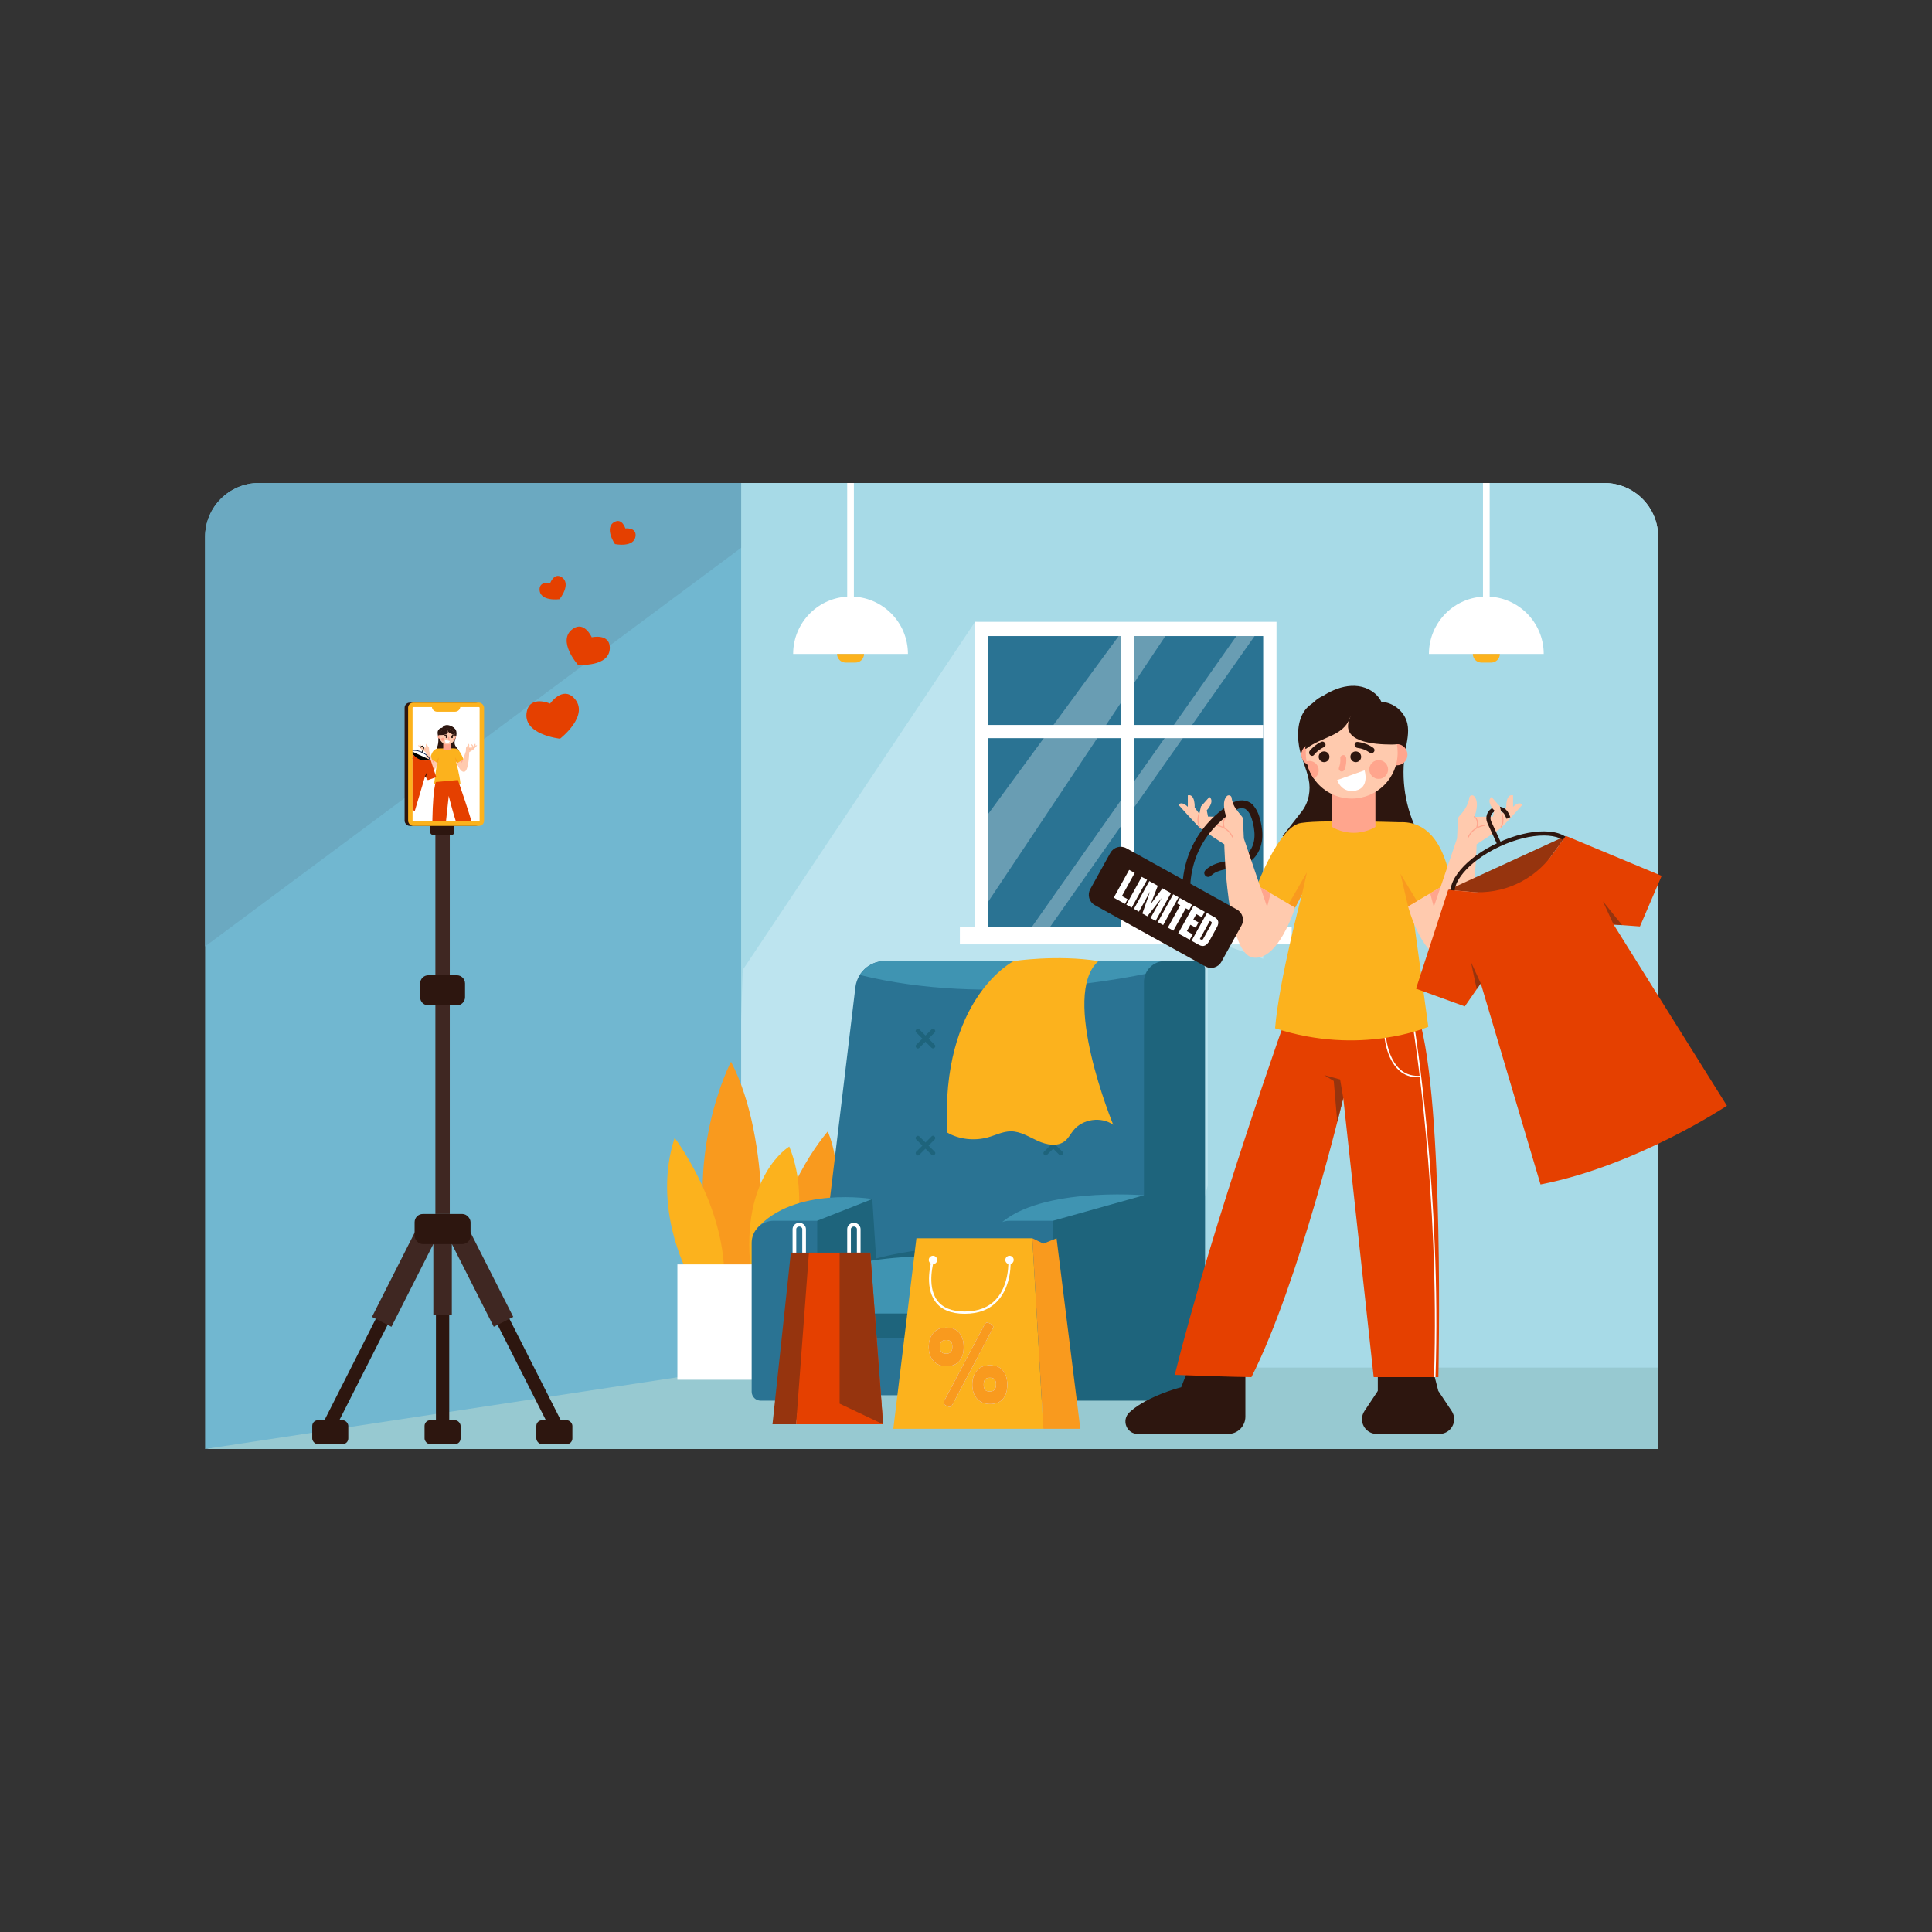 <?xml version="1.0" encoding="utf-8"?>
<svg xmlns="http://www.w3.org/2000/svg" viewBox="0 0 3000 3000">
  <rect x="0" y="0" width="3000" height="3000" fill="#333333" stroke="none"/>
  <defs>
    <clipPath id="a">
      <rect fill="none" height="501.092" stroke-width="0" width="426.74" x="1534.746" y="987.653"/>
    </clipPath>
    <clipPath id="b">
      <path d="m714.688,1097.951c-.451,4.018-3.868,7.153-8.005,7.153h-27.989c-4.136,0-7.554-3.136-8.005-7.153h-29.044c-.562,0-1.017.457-1.017,1.017v175.592c0,.561.456,1.017,1.017,1.017h102.088c.562,0,1.018-.457,1.018-1.017v-175.592c0-.561-.457-1.017-1.018-1.017h-29.044Z" fill="none" stroke-width="0"/>
    </clipPath>
  </defs>
  <path d="m2574.769,833.637v1289.936h-1436.647V750h1353.009c46.186,0,83.637,37.44,83.637,83.637Z" fill="#bde4ef"/>
  <path d="m2574.769,833.637v1304.756l-490.715,5.252-285.569-20.538,76.912-281.835v-841.237l-361.326-34.474-360.787,540.561-15.162,468.751-118.714,148.698-18.132,22.722-60.756,76.09,2.512-67.253,1.176-31.56,51.302-1373.573h1495.621c46.186,0,83.637,37.44,83.637,83.637Z" fill="#a7dae7"/>
  <polygon fill="#97c9d1" points="318.462 2250 2574.767 2250 2574.767 2123.569 858.64 2123.569 318.462 2250"/>
  <path d="m1150.858,750v1373.573l-149.577,22.722-58.244,8.838-624.569,94.861V833.637c0-46.198,37.451-83.637,83.637-83.637h748.753Z" fill="#71b7d0"/>
  <path d="m1150.858,750v100.616l-832.39,619.02v-635.999c0-46.198,37.451-83.637,83.637-83.637h748.753Z" fill="#6ba9c1"/>
  <rect fill="#2d160f" height="224.638" transform="rotate(-26.854 817.345 2122.682)" width="20.628" x="807.041" y="2010.378"/>
  <rect fill="#2d160f" height="224.637" width="20.628" x="676.93" y="2010.379"/>
  <rect fill="#2d160f" height="20.628" transform="rotate(-63.146 557.213 2122.702)" width="224.638" x="444.889" y="2112.383"/>
  <rect fill="#3f2722" height="125.62" width="28.713" x="672.887" y="1916.76"/>
  <rect fill="#3f2722" height="163.665" transform="rotate(-26.854 744.875 1979.553)" width="33.918" x="727.929" y="1897.737"/>
  <rect fill="#3f2722" height="33.918" transform="rotate(-63.146 629.682 1979.574)" width="163.665" x="547.843" y="1962.61"/>
  <rect fill="#3f2722" height="604.298" width="22.352" x="676.068" y="1280.763"/>
  <rect fill="#2d160f" height="46.773" rx="12.743" ry="12.743" width="86.857" x="643.815" y="1885.06"/>
  <path d="m665.122,1514.359h44.244c7.032,0,12.741,5.709,12.741,12.741v21.289c0,7.033-5.71,12.743-12.743,12.743h-44.243c-7.033,0-12.743-5.71-12.743-12.743v-21.288c0-7.033,5.71-12.743,12.743-12.743Z" fill="#2d160f"/>
  <rect fill="#2d160f" height="37.148" rx="8.883" ry="8.883" width="55.991" x="832.806" y="2205.326"/>
  <rect fill="#2d160f" height="37.148" rx="8.883" ry="8.883" width="55.991" x="659.248" y="2205.326"/>
  <rect fill="#2d160f" height="37.148" rx="8.883" ry="8.883" width="55.991" x="484.834" y="2205.326"/>
  <path d="m672.087,1296.286h29.455c2.199,0,3.981-1.782,3.981-3.98v-11.543h-37.417v11.543c0,2.198,1.782,3.98,3.98,3.98Z" fill="#2d160f"/>
  <rect fill="#fff" height="484.283" width="468.088" x="1514.072" y="965.565"/>
  <rect fill="#2a7393" height="462.196" width="426.74" x="1534.744" y="987.653"/>
  <g opacity=".3">
    <g clip-path="url(#a)">
      <polygon fill="#fff" points="1809.588 987.653 1534.743 1399.69 1534.743 1263.497 1737.061 987.653 1809.588 987.653"/>
      <polygon fill="#fff" points="1948.135 987.653 1623.131 1449.85 1594.86 1449.85 1919.864 987.653 1948.135 987.653"/>
      <polygon fill="#fff" points="1961.483 1412.293 1961.483 1488.745 1851.31 1449.85 1823.039 1449.85 1961.483 1412.293"/>
    </g>
  </g>
  <polygon fill="#fff" points="1961.481 1125.711 1961.481 1146.191 1761.327 1146.191 1761.327 1449.351 1740.85 1449.351 1740.85 1146.191 1534.749 1146.191 1534.749 1125.711 1740.85 1125.711 1740.85 987.154 1761.327 987.154 1761.327 1125.711 1961.481 1125.711"/>
  <rect fill="#fff" height="26.851" width="515.25" x="1490.49" y="1439.592"/>
  <rect fill="#2d160f" height="191.415" rx="7.912" ry="7.912" width="117.911" x="628.288" y="1091.057"/>
  <rect fill="#fcb21d" height="191.415" rx="7.912" ry="7.912" width="117.911" x="633.733" y="1091.057"/>
  <path d="m749.317,1098.968v175.591c0,3.084-2.501,5.586-5.585,5.586h-102.089c-3.084,0-5.585-2.502-5.585-5.586v-175.591c0-3.084,2.501-5.585,5.585-5.585h33.562v3.664c0,1.926,1.561,3.488,3.487,3.488h27.99c1.926,0,3.487-1.562,3.487-3.488v-3.664h33.562c3.084,0,5.585,2.501,5.585,5.585Z" fill="#fcb21d"/>
  <path d="m641.644,1275.577c-.561,0-1.017-.457-1.017-1.017v-175.592c0-.561.457-1.017,1.017-1.017h29.045c.451,4.018,3.868,7.153,8.004,7.153h27.99c4.136,0,7.553-3.135,8.004-7.153h29.045c.561,0,1.017.457,1.017,1.017v175.592c0,.561-.457,1.017-1.017,1.017h-102.089Z" fill="#fff"/>
  <path d="m707.899,1159.34c1.715,2.198,3.431,4.395,5.146,6.593-11.797,3.349-24.59,3.097-36.246-.715,3.493-6.723,4.726-14.595,3.456-22.063-.408-2.399-1.066-4.852-.541-7.228.703-3.185,3.674-5.694,6.932-5.829,1.102-2.335,3.577-3.841,6.136-4.191,2.559-.349,5.174.337,7.486,1.484,1.971.977,3.755,2.277,5.502,3.618,3.082,2.367,3.519,7.116,2.865,10.946-.513,2.996-1.91,5.774-2.555,8.744-.646,2.97-.051,6.245,1.819,8.64Z" fill="#2d160f"/>
  <path d="m667.439,1186.455s-.469-24.925,14.351-24.218c0,0,23.495-.776,27.014.37,6.05,1.97,12.24,19.557,12.24,19.557l-8.903,7.581-4.301-8.284s6.094,22.629,7.198,35.785c-22.908,7.504-40.913-.396-40.913-.396l4.287-31.346-10.974.951Z" fill="#fcb21d"/>
  <path d="m666.45,1166.558l-.227-5.073c-.015-.336-.151-.654-.383-.897-.743-.774-2.401-2.719-2.65-4.876-.072-.628-.846-.882-1.291-.434-.702.707-1.223,2.236-.103,5.538l-4.913-.091-.335-1.663s2.259-2.343.711-3.576l-2.258,2.551-.438,1.966-1.239-1.71s.172-3.738-1.835-3.24v3.068s-1.6-1.663-2.479-.533c0,0,4.894,5.505,5.865,6.289.973.784,6.352,4.251,6.352,4.251,0,0,.612,28.794,7.481,30.205,6.869,1.411,10.821-13.645,10.821-13.645l-8.657-5.081-4.422-13.049Z" fill="#ffcaae"/>
  <path d="m663.342,1166.328c-1.237-2.867-4.337-3.141-4.367-3.144l.021-.279c.033.003,3.299.288,4.604,3.312l-.257.111Z" fill="#ffa58d"/>
  <path d="m661.094,1163.827c-.798-2.585.805-3.228.821-3.233l.099.261-.05-.131.05.13c-.056.023-1.37.566-.653,2.891l-.267.082Z" fill="#ffa58d"/>
  <path d="m654.673,1163.666c-1.134-1.393-.37-3.616-.337-3.711l.264.094c-.008.022-.746,2.169.29,3.441l-.217.176Z" fill="#ffa58d"/>
  <polygon fill="#ffa58d" points="670.872 1179.606 672.66 1184.845 673.624 1181.221 670.872 1179.606"/>
  <polygon fill="#f99a1e" points="707.841 1181.461 706.536 1175.625 713.859 1188.283 712.142 1189.744 707.841 1181.461"/>
  <polygon fill="#f99a1e" points="679.53 1184.688 681.549 1176.025 677.152 1183.292 679.53 1184.688"/>
  <path d="m681.794,1141.967s-3.448-12.363,12.248-11.896c0,0,4.826-3.826,9.445-.886,4.619,2.939,3.133,13.111,3.133,13.111l-24.826-.329Z" fill="#2d160f"/>
  <path d="m688.245,1163.486s2.348,1.575,5.798,1.575,5.797-1.575,5.797-1.575v-16.983h-11.595v16.983Z" fill="#ffa58d"/>
  <path d="m708.043,1144.209c0,1.566-1.269,2.834-2.834,2.834s-2.835-1.269-2.835-2.834,1.269-2.834,2.835-2.834,2.834,1.269,2.834,2.834Z" fill="#ffa58d"/>
  <path d="m685.355,1144.209c0,1.566-1.269,2.834-2.834,2.834s-2.835-1.269-2.835-2.834,1.27-2.834,2.835-2.834,2.834,1.269,2.834,2.834Z" fill="#ffa58d"/>
  <path d="m706.841,1143.654c0,.793-.077,1.569-.22,2.321-.014.067-.026.134-.041.201-.336,1.605-.985,3.096-1.882,4.405-2.211,3.223-5.92,5.338-10.122,5.338-6.774,0-12.265-5.491-12.265-12.265,0-.777.072-1.538.21-2.274.119-.637.289-1.257.501-1.853,1.265-3.541,4.113-6.331,7.689-7.515.603-.202,1.23-.355,1.87-.461.565-.094,1.143-.146,1.731-.158.087-.001.175-.003.264-.003.556,0,1.104.038,1.641.11,5.651.755,10.086,5.361,10.578,11.092.03.353.047.706.047,1.064Z" fill="#ffcaae"/>
  <path d="m694.313,1131.054c.103,1.22.377,2.391.799,3.487,1.809,4.712,7.386,4.843,11.609,8.051.07.054.177-.001.265-.002-.499-5.904-5.001-10.648-10.741-11.426-.545-.074-1.101-.113-1.666-.113-.09,0-.178.002-.266.003Z" fill="#2d160f"/>
  <path d="m682.191,1141.375c.549.075,1.111.115,1.681.115,4.89,0,13.881-.701,11.201-7.015-.465-1.097.921-2.215,1.144-3.425-.55-.077-1.111-.115-1.681-.115-.09,0-.179.001-.268.003-.603.011-1.195.067-1.774.164-.655.11-1.297.272-1.915.482-3.663,1.239-6.578,4.154-7.874,7.852-.218.625-.393,1.273-.514,1.939Z" fill="#2d160f"/>
  <path d="m697.981,1147.697c-.317-.848-.436-1.704-.363-2.607.034-.426-.402-.787-.802-.782-.46.006-.748.373-.782.801-.082,1.019.063,2.05.42,3.008.15.4.536.674.973.553.385-.105.705-.571.554-.973Z" fill="#ffa58d"/>
  <path d="m702.758,1140.791c1.158.555,2.183,1.355,2.999,2.346.643.781-.47,1.908-1.119,1.12-.742-.901-1.627-1.595-2.68-2.099-.918-.441-.116-1.806.799-1.368Z" fill="#2d160f"/>
  <path d="m688.867,1142.333c1.216-.843,2.591-1.349,4.063-1.53,1.129-.138,1.184,1.46.052,1.6-1.167.143-2.207.554-3.167,1.219-.935.649-1.878-.644-.948-1.289Z" fill="#2d160f"/>
  <path d="m706.62,1145.974c-.013.069-.025.134-.04.202-.336,1.605-.985,3.096-1.882,4.404-.78-.427-1.309-1.255-1.309-2.205,0-1.384,1.124-2.507,2.509-2.507.25,0,.492.037.722.106Z" fill="#ffa58d"/>
  <path d="m689.883,1148.159c0,1.385-1.122,2.509-2.509,2.509s-2.507-1.124-2.507-2.509,1.122-2.508,2.507-2.508,2.509,1.124,2.509,2.508Z" fill="#ffa58d"/>
  <path d="m700.521,1144.76c0,.793.643,1.434,1.434,1.434s1.435-.642,1.435-1.434-.643-1.434-1.435-1.434-1.434.642-1.434,1.434Z" fill="#2d160f"/>
  <path d="m692.054,1144.76c0,.793.643,1.434,1.434,1.434s1.435-.642,1.435-1.434-.643-1.434-1.435-1.434-1.434.642-1.434,1.434Z" fill="#2d160f"/>
  <path d="m698.469,1150.984l-7.325-2.608s-1.447,4.567,2.344,5.408c3.791.839,4.981-2.8,4.981-2.8Z" fill="#fff"/>
  <path d="m723.378,1166.558l.227-5.073c.015-.336.151-.654.383-.897.743-.774,2.401-2.719,2.65-4.876.072-.628.846-.882,1.291-.434.702.707,1.223,2.236.103,5.538l4.913-.091.335-1.663s-2.259-2.343-.711-3.576l2.259,2.551.438,1.966,1.239-1.71s-.172-3.738,1.836-3.24v3.068s1.6-1.663,2.478-.533c0,0-4.894,5.505-5.865,6.289-.973.784-6.352,4.251-6.352,4.251,0,0-.612,28.794-7.481,30.205-6.869,1.411-11.42-13.293-11.42-13.293l9.257-5.433,4.422-13.049Z" fill="#ffcaae"/>
  <path d="m726.486,1166.328c1.237-2.867,4.337-3.141,4.367-3.144l-.021-.279c-.033.003-3.299.288-4.604,3.312l.257.111Z" fill="#ffa58d"/>
  <path d="m728.734,1163.827c.798-2.585-.805-3.228-.821-3.233l-.099.261.049-.131-.05.13c.057.023,1.371.566.654,2.891l.267.082Z" fill="#ffa58d"/>
  <path d="m735.155,1163.666c1.134-1.393.37-3.616.337-3.711l-.264.094c.008.022.746,2.169-.29,3.441l.217.176Z" fill="#ffa58d"/>
  <polygon fill="#ffa58d" points="718.955 1179.606 717.167 1184.845 716.204 1181.221 718.955 1179.606"/>
  <path d="m656.66,1159.613l-.146-.603s.332-.116.652-.731l-1.85-.598-.315.355-.32,1.434,1.979.143Z" fill="#ffcaae"/>
  <g clip-path="url(#b)">
    <path d="m711.004,1211.236s20.68,57.724,30.812,98.553c0,0-16.472.604-20.466.604-12.819-25.271-24.519-74.525-24.519-74.525l-8.123,74.525h-17.271s-1.698-73.183,5.248-96.051l34.319-3.106Z" fill="#e54000"/>
    <polygon points="637.409 1165.885 649.019 1182.022 668.826 1180.316 637.409 1165.885"/>
    <path d="m638.085,1175.807c-2.445-2.882-3.252-5.646-2.27-7.783.982-2.137,3.604-3.327,7.384-3.349,3.632-.022,7.95,1.031,12.159,2.965,4.21,1.933,7.823,4.523,10.172,7.292,2.446,2.883,3.252,5.647,2.27,7.784-.982,2.137-3.604,3.326-7.384,3.349-3.631.022-7.949-1.031-12.159-2.964-2.456-1.129-4.709-2.48-6.626-3.96-1.369-1.057-2.567-2.18-3.546-3.334Zm16.812-7.162c-4.066-1.868-8.218-2.884-11.691-2.864-3.326.019-5.594.98-6.385,2.704-.792,1.724-.043,4.07,2.108,6.605,2.248,2.649,5.725,5.136,9.79,7.004,4.066,1.868,8.218,2.884,11.692,2.864,3.325-.02,5.593-.98,6.385-2.704.791-1.724.042-4.071-2.109-6.605-.931-1.097-2.072-2.166-3.379-3.175-1.85-1.427-4.029-2.735-6.411-3.829Z" fill="#01184a"/>
    <path d="m654.626,1167.912l1.006.462,2.715-5.913c.348-.757.38-1.603.091-2.384-.29-.781-.865-1.402-1.622-1.749-.756-.348-1.603-.38-2.383-.09-.781.289-1.402.864-1.75,1.621l-.466,1.015,1.006.462.466-1.016c.224-.488.625-.859,1.128-1.046.504-.186,1.05-.166,1.538.058.488.225.86.626,1.046,1.129.186.503.166,1.049-.058,1.537l-2.716,5.913Z"/>
    <path d="m611.821,1176.555l4.411,10.278,1.388,3.235,4.514-.337,2.526-.187-30.261,48.388s24.026,16.012,49.765,21.021l15.958-53.7,1.044,1.511,2.49,3.591.73,1.054,13.02-4.726-8.577-26.364-6.097.525c-8.502.732-16.763-3.062-21.747-9.99l-3.573-4.967-25.589,10.67Z" fill="#e54000"/>
    <polygon points="660.12 1205.252 662.74 1199.547 661.2 1206.812 660.12 1205.252"/>
    <polygon points="624.66 1189.542 627.499 1183.36 622.375 1189.713 624.66 1189.542"/>
  </g>
  <path d="m891.045,1083.621c-17.976-18.381-36.847,8.92-36.847,8.92,0,0-30.376-13.368-36.058,11.705-8.262,36.458,51.477,42.798,51.477,42.798,0,0,47.565-36.698,21.428-63.423Z" fill="#e54000"/>
  <path d="m946.891,1004.969c-.735-21.691-28.043-15.423-28.043-15.423,0,0-11.318-25.63-29.138-13.24-25.91,18.015,7.71,55.987,7.71,55.987,0,0,50.541,4.216,49.471-27.324Z" fill="#e54000"/>
  <path d="m871.811,896.028c-11.265-6.991-17.353,9.003-17.353,9.003,0,0-16.858-2.954-16.617,10.302.352,19.274,31.048,15.094,31.048,15.094,0,0,19.301-24.233,2.922-34.398Z" fill="#e54000"/>
  <path d="m986.921,831.878c1.125-13.21-15.892-11.386-15.892-11.386,0,0-5.009-16.366-16.715-10.141-17.021,9.05.621,34.517.621,34.517,0,0,30.349,6.218,31.985-12.989Z" fill="#e54000"/>
  <path d="m1180.726,1971.183s19.581-196.524-45.571-322.555c0,0-77.968,148.105-26.701,326.115l72.272-3.56Z" fill="#f99a1e"/>
  <path d="m1252.642,1974.743s75.476-115.351,32.754-217.885c0,0-89.361,101.822-78.681,217.885h45.927Z" fill="#f99a1e"/>
  <path d="m1066.799,1974.743s-54.115-101.109-19.225-207.917c0,0,71.916,94.702,76.9,204.356l-57.675,3.56Z" fill="#fcb21d"/>
  <path d="m1218.464,1974.743s45.571-99.686,7.12-194.387c0,0-76.193,44.907-59.814,191.564l52.693,2.824Z" fill="#fcb21d"/>
  <rect fill="#fff" height="179.146" width="227.858" x="1051.841" y="1963.35"/>
  <path d="m1285.4,1889.076l100.245,111.825,339.364-83.767s101.526-53.663,101.526-68.571v-207.446l-16.163-135.833-1.541-12.945h-434.78c-16.3,0-30.814,8.498-39.026,21.524-3.56,5.634-5.933,12.113-6.779,19.11l-42.845,356.102Z" fill="#2a7393"/>
  <path d="m1360.405,1954.227s104.483-30.141,220.199-13.124c115.715,17.016-48.621,72.93-58.344,72.93s-143.915-.811-145.859-3.079c-1.946-2.269-21.879-41.054-21.879-41.054l5.884-15.672Z" fill="#1e647c"/>
  <path d="m1335.024,1513.864c199.384,49.351,415.478,5.552,475.347-8.58l-1.543-12.946h-434.779c-16.3,0-30.814,8.498-39.026,21.525Z" fill="#3f94b2"/>
  <path d="m1354.522,1861.852s-121.7-20.42-179.482,46.19l57.608,19.285,75.847-4.538,27.228-23.337,18.8-37.6Z" fill="#3f94b2"/>
  <path d="m1776.299,1856.018s-173.038-14.585-230.82,52.023l57.609,19.286,75.847-4.538,27.227-23.339,70.138-43.433Z" fill="#3f94b2"/>
  <path d="m1635.22,1895.562l141.078-39.544v-331.142c0-17.969,14.566-32.535,32.535-32.535h50.059c6.813,0,12.337,5.523,12.337,12.337v670.286h-273.609l9.725-209.147,27.875-70.255Z" fill="#1e647c"/>
  <path d="m1268.95,1895.562l85.571-33.71,6.483,101.777-109.755,106.154s-14.712-123.981-15.36-124.792c-.649-.811,33.061-49.43,33.061-49.43Z" fill="#1e647c"/>
  <path d="m1548.308,1950.422s-222.013-10.129-257.347,30.064c-35.333,40.192-17.667,98.698-17.078,101.534.589,2.836,126.612,3.485,142.513,5.429,15.9,1.945,150.756,4.538,150.756-10.048s-18.844-126.979-18.844-126.979Z" fill="#3f94b2"/>
  <rect fill="#2a7393" height="102.345" width="302.092" x="1244.316" y="2064.193"/>
  <rect fill="#1e647c" height="24.553" width="302.092" x="1244.316" y="2039.639"/>
  <path d="m1567.801,1895.562h67.419v265.445c0,7.708-6.248,13.957-13.956,13.957h-73.865c-7.707,0-13.956-6.249-13.956-13.957v-231.087c0-18.976,15.383-34.358,34.358-34.358Z" fill="#2a7393"/>
  <path d="m1201.531,1895.562h67.419v265.445c0,7.708-6.248,13.957-13.956,13.957h-73.865c-7.707,0-13.956-6.249-13.956-13.957v-231.087c0-18.976,15.382-34.358,34.358-34.358Z" fill="#2a7393"/>
  <path d="m1621.08,1622.294l9.539-9.539-9.734-9.733c-2.824-2.824,2.16-7.429,4.99-4.599l9.539,9.537,9.733-9.733c2.825-2.825,7.429,2.16,4.599,4.99l-9.538,9.538,9.733,9.734c2.825,2.824-2.16,7.429-4.99,4.599l-9.537-9.538-9.734,9.733c-2.824,2.825-7.429-2.16-4.599-4.99Z" fill="#1e647c"/>
  <path d="m1422.711,1622.294l9.539-9.539-9.734-9.733c-2.824-2.824,2.16-7.429,4.99-4.599l9.539,9.537,9.733-9.733c2.825-2.825,7.429,2.16,4.599,4.99l-9.538,9.538,9.733,9.734c2.825,2.824-2.16,7.429-4.99,4.599l-9.537-9.538-9.734,9.733c-2.824,2.825-7.429-2.16-4.599-4.99Z" fill="#1e647c"/>
  <path d="m1621.08,1788.412l9.539-9.537-9.734-9.734c-2.824-2.824,2.16-7.429,4.99-4.599l9.539,9.537,9.733-9.733c2.825-2.824,7.429,2.16,4.599,4.99l-9.538,9.539,9.733,9.733c2.825,2.824-2.16,7.429-4.99,4.599l-9.537-9.538-9.734,9.733c-2.824,2.825-7.429-2.16-4.599-4.99Z" fill="#1e647c"/>
  <path d="m1422.711,1788.412l9.539-9.537-9.734-9.734c-2.824-2.824,2.16-7.429,4.99-4.599l9.539,9.537,9.733-9.733c2.825-2.824,7.429,2.16,4.599,4.99l-9.538,9.539,9.733,9.733c2.825,2.824-2.16,7.429-4.99,4.599l-9.537-9.538-9.734,9.733c-2.824,2.825-7.429-2.16-4.599-4.99Z" fill="#1e647c"/>
  <path d="m1533.443,2062.166v15.234h-232.039c-8.84,0-16.005,7.166-16.005,16.005v73.132h-16.449v-104.37h264.492Z" fill="#1e647c"/>
  <path d="m1876.064,1361.657c-1.537,0-3.074-.58-4.257-1.741-2.391-2.351-2.425-6.195-.074-8.588,9.732-9.902,22.964-12.366,35.762-14.749,10.405-1.938,20.233-3.768,27.528-9.377,6.347-4.88,10.853-13.079,12.361-22.495,1.296-8.093.593-17.297-2.15-28.139-1.588-6.286-4.103-14.131-9.486-19.057-2.474-2.263-2.646-6.104-.381-8.578,2.262-2.473,6.103-2.648,8.578-.383,7.763,7.102,11.06,17.113,13.065,25.041,3.154,12.473,3.928,23.279,2.366,33.035-1.992,12.446-8.171,23.454-16.951,30.203-9.606,7.386-21.348,9.573-32.705,11.688-11.455,2.133-22.272,4.147-29.324,11.323-1.189,1.209-2.76,1.815-4.331,1.815Z" fill="#2d160f"/>
  <polygon fill="#2d160f" points="2233.407 2159.872 2139.458 2165.791 2139.458 2121.492 2223.504 2121.492 2233.407 2159.872"/>
  <path d="m2254.156,2191.066l-20.749-31.193h-93.949l-20.748,31.193c-2.497,3.753-3.83,8.162-3.83,12.67,0,12.634,10.242,22.875,22.876,22.875h97.353c12.633,0,22.875-10.241,22.875-22.875,0-4.508-1.331-8.916-3.828-12.67Z" fill="#2d160f"/>
  <path d="m1933.833,2121.492v78.335c0,14.794-11.99,26.783-26.783,26.783h-140.212c-17.559,0-25.901-21.48-13.067-33.47,5.401-5.039,11.74-9.595,18.451-13.661,27.796-16.852,61.934-25.338,61.934-25.338l12.625-32.65h87.053Z" fill="#2d160f"/>
  <path d="m2003.384,1561.725s-120.27,335.707-179.196,573.154c0,0,95.797,3.516,119.026,3.516,74.553-146.967,142.597-433.412,142.597-433.412l47.24,433.412h100.443s9.878-425.615-30.519-558.605l-199.59-18.065Z" fill="#e54000"/>
  <polygon fill="#96340e" points="2085.811 1704.982 2080.903 1676.143 2056.242 1669.414 2071.026 1678.496 2076.53 1742.264 2085.811 1704.982"/>
  <path d="m2229.057,2138.431l-2.281-.073c9.184-284.917-32.192-540.641-32.611-543.19l2.253-.37c.42,2.551,41.831,258.486,32.64,543.633Z" fill="#fff"/>
  <path d="m2201.389,1672.839c-10.955,0-20.472-3.428-28.352-10.224-21.534-18.573-23.577-55.436-23.655-56.996l2.281-.112c.018.372,2.079,37.458,22.87,55.383,8.685,7.485,19.503,10.646,32.153,9.397l.225,2.272c-1.879.186-3.721.279-5.523.279Z" fill="#fff"/>
  <path d="m2021.441,1259.914c-9.976,12.78-19.952,25.561-29.928,38.341,68.606,19.477,143.007,18.01,210.792-4.157-20.313-39.097-27.483-84.878-20.099-128.312,2.372-13.953,6.199-28.216,3.148-42.036-4.088-18.518-21.369-33.115-40.316-33.896-6.407-13.583-20.805-22.342-35.685-24.376-14.879-2.036-30.083,1.954-43.536,8.629-11.456,5.684-21.836,13.246-31.995,21.047-17.927,13.767-20.468,41.379-16.661,63.659,2.978,17.424,11.105,33.581,14.861,50.854,3.754,17.273.297,36.314-10.58,50.248Z" fill="#2d160f"/>
  <path d="m2256.749,1417.61s2.728-144.951-83.463-140.842c0,0-136.638-4.517-157.106,2.147-35.185,11.456-71.188,113.739-71.188,113.739l51.777,44.086,25.015-48.179s-35.438,131.611-41.859,208.119c133.229,43.64,237.936-2.298,237.936-2.298l-24.936-182.307,63.825,5.535Z" fill="#fcb21d"/>
  <path d="m2262.5,1301.892l1.319-29.504c.087-1.953.876-3.806,2.23-5.216,4.322-4.507,13.964-15.818,15.41-28.359.42-3.649,4.922-5.128,7.511-2.521,4.082,4.112,7.108,12.999.599,32.202l28.568-.532,1.946-9.668s-13.134-13.621-4.134-20.796l13.134,14.837,2.554,11.432,7.205-9.942s-1.004-21.741,10.671-18.851v17.848s9.303-9.668,14.411-3.101c0,0-28.456,32.014-34.112,36.574s-36.94,24.718-36.94,24.718c0,0-3.557,167.459-43.506,175.667-39.95,8.21-62.933-79.351-62.933-79.351l50.347-29.551,25.72-75.886Z" fill="#ffcaae"/>
  <path d="m2280.576,1300.557c7.189-16.674,25.221-18.271,25.402-18.285l-.124-1.621c-.191.015-19.184,1.67-26.769,19.262l1.491.644Z" fill="#ffa58d"/>
  <path d="m2293.649,1286.009c4.64-15.035-4.68-18.77-4.775-18.807l-.577,1.52.289-.759-.292.758c.328.128,7.973,3.293,3.803,16.809l1.552.48Z" fill="#ffa58d"/>
  <path d="m2330.989,1285.076c6.597-8.105,2.152-21.032,1.96-21.579l-1.532.54c.043.126,4.331,12.619-1.689,20.012l1.261,1.026Z" fill="#ffa58d"/>
  <polygon fill="#ffa58d" points="2236.78 1377.777 2226.382 1408.241 2220.778 1387.169 2236.78 1377.777"/>
  <polygon fill="#f99a1e" points="2021.782 1388.562 2029.374 1354.622 1986.782 1428.239 1996.768 1436.741 2021.782 1388.562"/>
  <polygon fill="#f99a1e" points="2186.432 1407.329 2174.683 1356.947 2200.257 1399.214 2186.432 1407.329"/>
  <path d="m2173.263,1158.881s20.052-71.9-71.234-69.187c0,0-28.069-22.248-54.93-5.155-26.861,17.093-18.219,76.257-18.219,76.257l144.383-1.915Z" fill="#2d160f"/>
  <path d="m2135.746,1284.028s-13.652,9.157-33.719,9.157-33.718-9.157-33.718-9.157v-98.766h67.436v98.766Z" fill="#ffa58d"/>
  <path d="m2020.605,1171.919c0,9.105,7.381,16.484,16.484,16.484s16.486-7.379,16.486-16.484-7.381-16.484-16.486-16.484-16.484,7.379-16.484,16.484Z" fill="#ffa58d"/>
  <path d="m2152.552,1171.919c0,9.105,7.381,16.484,16.484,16.484s16.486-7.379,16.486-16.484-7.381-16.484-16.486-16.484-16.484,7.379-16.484,16.484Z" fill="#ffa58d"/>
  <path d="m2027.596,1168.687c0,4.606.444,9.127,1.285,13.498.074.395.148.778.234,1.173,1.951,9.336,5.731,18.006,10.942,25.614,12.857,18.747,34.432,31.047,58.873,31.047,39.396,0,71.333-31.936,71.333-71.332,0-4.52-.42-8.941-1.223-13.227-.692-3.705-1.68-7.311-2.915-10.782-7.36-20.587-23.922-36.814-44.719-43.706-3.508-1.173-7.15-2.062-10.88-2.68-3.285-.543-6.644-.852-10.065-.914-.507-.011-1.013-.024-1.531-.024-3.236,0-6.423.223-9.547.642-32.864,4.385-58.65,31.171-61.515,64.504-.174,2.05-.272,4.1-.272,6.187Z" fill="#ffcaae"/>
  <path d="m2100.454,1095.409c-.598,7.094-2.195,13.903-4.645,20.277-10.519,27.407-42.958,28.168-67.515,46.827-.41.312-1.033-.008-1.545-.017,2.902-34.336,29.091-61.925,62.468-66.446,3.167-.433,6.403-.658,9.691-.658.522,0,1.033.008,1.546.017Z" fill="#2d160f"/>
  <path d="m2170.956,1155.434c-3.195.44-6.458.668-9.774.668-28.444,0-80.726-4.075-65.146-40.799,2.706-6.38-5.356-12.883-6.649-19.921,3.195-.439,6.459-.668,9.775-.668.525,0,1.041.008,1.559.017,3.504.071,6.949.395,10.316.958,3.815.642,7.544,1.581,11.135,2.803,21.305,7.206,38.261,24.156,45.796,45.668,1.266,3.629,2.283,7.399,2.988,11.274Z" fill="#2d160f"/>
  <path d="m2079.121,1192.203c1.844-4.935,2.535-9.91,2.112-15.161-.2-2.478,2.337-4.578,4.66-4.549,2.675.032,4.349,2.171,4.549,4.659.477,5.925-.362,11.925-2.442,17.492-.87,2.328-3.113,3.92-5.66,3.219-2.235-.614-4.093-3.319-3.219-5.66Z" fill="#ffa58d"/>
  <path d="m2051.345,1152.041c-6.737,3.226-12.698,7.883-17.446,13.648-3.739,4.541,2.739,11.092,6.511,6.512,4.316-5.241,9.459-9.276,15.583-12.208,5.343-2.559.676-10.501-4.648-7.952Z" fill="#2d160f"/>
  <path d="m2132.129,1161.004c-7.07-4.901-15.066-7.851-23.624-8.897-6.57-.804-6.891,8.495-.309,9.3,6.787.83,12.835,3.222,18.423,7.096,5.436,3.768,10.924-3.748,5.51-7.5Z" fill="#2d160f"/>
  <path d="m2028.88,1182.185c.074.395.148.778.235,1.173,1.95,9.337,5.73,18.006,10.941,25.614,4.533-2.482,7.608-7.298,7.608-12.819,0-8.052-6.532-14.585-14.586-14.585-1.457,0-2.865.21-4.198.618Z" fill="#ffa58d"/>
  <circle cx="2140.809" cy="1194.892" fill="#ffa58d" r="14.587" transform="rotate(-45 2140.809 1194.892)"/>
  <path d="m2064.35,1175.124c0,4.608-3.735,8.343-8.343,8.343s-8.343-3.735-8.343-8.343,3.736-8.343,8.343-8.343,8.343,3.735,8.343,8.343Z" fill="#2d160f"/>
  <path d="m2113.595,1175.124c0,4.608-3.735,8.343-8.343,8.343s-8.343-3.735-8.343-8.343,3.736-8.343,8.343-8.343,8.343,3.735,8.343,8.343Z" fill="#2d160f"/>
  <path d="m2076.287,1211.32l42.599-15.164s8.413,26.56-13.634,31.443c-22.046,4.885-28.964-16.279-28.964-16.279Z" fill="#fff"/>
  <path d="m1931.422,1301.892l-1.319-29.504c-.087-1.953-.876-3.806-2.23-5.216-4.322-4.507-13.964-15.818-15.41-28.359-.42-3.649-4.922-5.128-7.511-2.521-4.082,4.112-7.108,12.999-.599,32.202l-28.568-.532-1.946-9.668s13.134-13.621,4.134-20.796l-13.134,14.837-2.554,11.432-7.205-9.942s1.004-21.741-10.671-18.851v17.848s-9.303-9.668-14.411-3.101c0,0,28.456,32.014,34.112,36.574s36.94,24.718,36.94,24.718c0,0,3.557,167.459,43.506,175.667,39.95,8.21,66.42-77.305,66.42-77.305l-53.834-31.597-25.72-75.886Z" fill="#ffcaae"/>
  <path d="m1913.346,1300.557c-7.189-16.674-25.222-18.271-25.402-18.285l.124-1.621c.191.015,19.185,1.67,26.77,19.262l-1.492.644Z" fill="#ffa58d"/>
  <path d="m1900.273,1286.009c-4.64-15.035,4.68-18.77,4.775-18.807l.577,1.52-.289-.759.292.758c-.328.128-7.973,3.293-3.803,16.809l-1.552.48Z" fill="#ffa58d"/>
  <path d="m1862.933,1285.076c-6.597-8.105-2.152-21.032-1.961-21.579l1.532.54c-.043.126-4.331,12.619,1.689,20.012l-1.26,1.026Z" fill="#ffa58d"/>
  <polygon fill="#ffa58d" points="1957.143 1377.777 1967.54 1408.241 1973.144 1387.169 1957.143 1377.777"/>
  <polygon fill="#96340e" points="2431.393 1297.976 2363.87 1391.827 2248.679 1381.905 2431.393 1297.976"/>
  <path d="m2406.833,1375.069c-11.15,8.608-24.25,16.467-38.533,23.029-24.481,11.245-49.596,17.368-70.718,17.242-21.982-.131-37.233-7.047-42.942-19.475-5.709-12.429-1.02-28.505,13.204-45.267,13.666-16.105,34.674-31.168,59.156-42.413,24.48-11.246,49.595-17.369,70.717-17.244,21.983.131,37.234,7.047,42.942,19.475,5.709,12.429,1.019,28.504-13.204,45.267-5.692,6.708-12.66,13.238-20.622,19.384Zm-114.432-38.77c-7.6,5.868-14.237,12.085-19.651,18.463-12.513,14.748-16.868,28.391-12.262,38.417,4.605,10.026,17.793,15.611,37.133,15.727,20.201.12,44.348-5.795,67.994-16.657,23.643-10.861,43.864-25.324,56.934-40.729,12.513-14.747,16.868-28.39,12.263-38.416-4.606-10.026-17.793-15.612-37.134-15.727-20.201-.12-44.348,5.795-67.992,16.657-13.853,6.363-26.532,13.964-37.285,22.265Z" fill="#2d160f"/>
  <path d="m2331.267,1309.766l-5.847,2.687-15.797-34.39c-2.021-4.401-2.208-9.324-.526-13.864,1.683-4.54,5.031-8.151,9.433-10.174,4.398-2.022,9.322-2.208,13.863-.526,4.539,1.682,8.153,5.032,10.175,9.431l2.712,5.905-5.847,2.686-2.713-5.904c-1.304-2.839-3.634-4.999-6.562-6.084-2.929-1.085-6.104-.965-8.942.339-2.836,1.304-4.999,3.633-6.084,6.562-1.085,2.929-.965,6.104.339,8.941l15.797,34.39Z" fill="#2d160f"/>
  <path d="m2580.208,1360.032l-25.654,59.771-8.069,18.814-26.252-1.962-14.687-1.09,175.993,281.41s-139.73,93.121-289.416,122.247l-92.81-312.301-6.069,8.784-14.483,20.885-4.243,6.127-75.719-27.486,49.881-153.327,35.457,3.054c49.446,4.26,97.488-17.808,126.472-58.094l20.784-28.889,148.815,62.056Z" fill="#e54000"/>
  <polygon fill="#96340e" points="2299.313 1526.925 2284.074 1493.751 2293.029 1535.997 2299.313 1526.925"/>
  <polygon fill="#96340e" points="2505.54 1435.561 2489.025 1399.608 2518.831 1436.556 2505.54 1435.561"/>
  <path d="m2319.437,1261.505l.848-3.503s-1.934-.678-3.791-4.257l10.759-3.475,1.828,2.066,1.864,8.339-11.508.83Z" fill="#ffcaae"/>
  <path d="m1841.901,1390.494c-3.347,0-6.063-2.707-6.072-6.055-.148-50.355,20.813-84.946,38.423-105.098,17.771-20.336,35.495-30.294,38.514-31.909,9.408-6.56,23.295-6.093,31.178,1.12,2.474,2.263,2.645,6.104.381,8.578-2.262,2.474-6.104,2.646-8.58.381-3.754-3.435-11.483-3.429-16.221.016-.256.185-.526.352-.808.496-.17.088-18.075,9.438-35.65,29.688-23.397,26.956-35.204,59.487-35.095,96.692.01,3.354-2.701,6.08-6.054,6.09h-.018Z" fill="#2d160f"/>
  <path d="m1871.709,1500.644l-171.639-95.129c-8.83-4.893-12.02-16.017-7.126-24.846l31.243-56.372c4.893-8.828,16.017-12.019,24.846-7.126l171.639,95.129c8.83,4.894,12.02,16.017,7.126,24.846l-31.243,56.372c-4.893,8.828-16.017,12.02-24.846,7.126Z" fill="#2d160f"/>
  <polygon fill="#fff" points="1729.42 1393.906 1753.333 1350.759 1761.973 1355.548 1742.124 1391.361 1751.014 1396.288 1746.949 1403.622 1729.42 1393.906"/>
  <rect fill="#fff" height="9.534" transform="rotate(-61.003 1765.087 1385.474)" width="49.33" x="1740.419" y="1380.706"/>
  <polygon fill="#fff" points="1760.76 1411.277 1784.673 1368.13 1797.834 1375.424 1786.862 1403.748 1805.067 1379.433 1818.327 1386.783 1794.414 1429.928 1786.528 1425.559 1803.76 1394.466 1781.555 1422.802 1773.82 1418.515 1785.777 1384.5 1768.545 1415.592 1760.76 1411.277"/>
  <rect fill="#fff" height="9.534" transform="rotate(-61.004 1813.943 1412.558)" width="49.33" x="1789.289" y="1407.792"/>
  <polygon fill="#fff" points="1813.348 1440.423 1832.669 1405.565 1827.546 1402.725 1832.138 1394.438 1851.025 1404.905 1846.432 1413.192 1841.308 1410.354 1821.987 1445.212 1813.348 1440.423"/>
  <polygon fill="#fff" points="1829.522 1449.387 1853.435 1406.24 1870.714 1415.818 1866.093 1424.155 1857.605 1419.451 1852.954 1427.839 1861.092 1432.349 1856.582 1440.487 1848.445 1435.976 1842.961 1445.87 1852.002 1450.882 1847.353 1459.269 1829.522 1449.387"/>
  <path d="m1874.129,1417.71l11.903,6.597c3.082,1.708,4.919,3.842,5.514,6.403.593,2.562-.023,5.526-1.844,8.893l-11.092,20.247c-2.324,4.273-4.832,7.062-7.526,8.369-2.696,1.307-5.784.997-9.267-.934l-11.603-6.431,23.914-43.146Zm-9.485,41.162c1.573.872,2.787.539,3.641-1.001l12.331-22.252c.539-.971.867-1.741.987-2.311.118-.567.022-1.047-.287-1.438-.309-.391-.883-.819-1.72-1.282l-.953-.529-15.507,27.978,1.507.835Z" fill="#fff"/>
  <path d="m1925.767,1264.875s-9.767-10.763-12.005-20.06l-13.005,8.218s.191,7.132,3.597,15.462c3.406,8.329,21.414-3.62,21.414-3.62Z" fill="#ffcaae"/>
  <polygon fill="#fcb21d" points="1387.16 2218.675 1423.004 1922.789 1602.993 1922.789 1620.144 2218.675 1387.16 2218.675"/>
  <polygon fill="#f99a1e" points="1602.992 1922.789 1620.143 1931.116 1640.6 1922.789 1677.53 2218.675 1620.143 2218.675 1602.992 1922.789"/>
  <path d="m1497.949,2040.034c-21.116,0-36.466-6.355-45.628-18.889-17.939-24.542-5.803-63.566-5.277-65.216l3.332,1.061c-.123.388-12.119,39.002,4.775,62.101,8.466,11.577,22.867,17.447,42.798,17.447,20.596,0,36.883-6.269,48.408-18.63,21.754-23.329,19.389-60.947,19.363-61.324l3.488-.247c.113,1.601,2.513,39.478-20.277,63.939-12.215,13.11-29.367,19.758-50.982,19.758Z" fill="#fff"/>
  <path d="m1455.227,1956.461c0-3.599-2.917-6.517-6.517-6.517s-6.516,2.918-6.516,6.517,2.917,6.517,6.516,6.517,6.517-2.918,6.517-6.517Z" fill="#fff"/>
  <path d="m1574.085,1956.461c0-3.599-2.917-6.517-6.517-6.517s-6.516,2.918-6.516,6.517,2.917,6.517,6.516,6.517,6.517-2.918,6.517-6.517Z" fill="#fff"/>
  <path d="m1442.185,2091.629c0-9.163,2.412-16.477,7.235-21.943,4.823-5.467,11.52-8.199,20.095-8.199s15.193,2.68,19.855,8.038c4.662,5.36,6.992,12.755,6.992,22.185s-2.33,16.747-6.992,21.943c-4.662,5.2-11.201,7.797-19.613,7.797s-15.112-2.678-20.096-8.038c-4.983-5.357-7.475-12.619-7.475-21.783Zm27.008,10.53c6.431,0,9.646-3.589,9.646-10.771,0-3.858-.751-6.591-2.252-8.199-1.501-1.608-3.938-2.41-7.314-2.41s-5.843.831-7.394,2.491c-1.555,1.662-2.332,4.396-2.332,8.199s.804,6.538,2.411,8.198c1.608,1.662,4.019,2.491,7.235,2.491Zm59.322-44.692c1.391-2.464,2.758-3.697,4.099-3.697s3.295.698,5.868,2.089c2.572,1.394,3.858,2.893,3.858,4.501,0,.751-.377,1.769-1.126,3.055l-62.215,117.517-.321.482c-1.181,2.142-2.412,3.215-3.697,3.215s-3.215-.671-5.788-2.01c-2.573-1.342-3.858-2.652-3.858-3.939s.375-2.571,1.125-3.858l62.055-117.356Zm-18.649,92.679c0-9.163,2.411-16.479,7.234-21.944,4.823-5.466,11.547-8.198,20.176-8.198s15.244,2.68,19.854,8.038c4.607,5.36,6.914,12.78,6.914,22.265s-2.306,16.827-6.914,22.024c-4.61,5.2-11.148,7.796-19.613,7.796s-15.192-2.705-20.176-8.118c-4.983-5.41-7.475-12.7-7.475-21.863Zm27.008,10.691c6.536,0,9.807-3.642,9.807-10.932,0-3.858-.779-6.592-2.332-8.199-1.555-1.608-4.019-2.411-7.396-2.411s-5.814.831-7.314,2.493c-1.501,1.662-2.25,4.42-2.25,8.279s.776,6.619,2.332,8.279c1.552,1.662,3.938,2.491,7.153,2.491Z" fill="#e3d8dc"/>
  <path d="m1442.185,2091.629c0-9.163,2.412-16.477,7.235-21.943,4.823-5.467,11.52-8.199,20.095-8.199s15.193,2.68,19.855,8.038c4.662,5.36,6.992,12.755,6.992,22.185s-2.33,16.747-6.992,21.943c-4.662,5.2-11.201,7.797-19.613,7.797s-15.112-2.678-20.096-8.038c-4.983-5.357-7.475-12.619-7.475-21.783Zm27.008,10.53c6.431,0,9.646-3.589,9.646-10.771,0-3.858-.751-6.591-2.252-8.199-1.501-1.608-3.938-2.41-7.314-2.41s-5.843.831-7.394,2.491c-1.555,1.662-2.332,4.396-2.332,8.199s.804,6.538,2.411,8.198c1.608,1.662,4.019,2.491,7.235,2.491Zm59.322-44.692c1.391-2.464,2.758-3.697,4.099-3.697s3.295.698,5.868,2.089c2.572,1.394,3.858,2.893,3.858,4.501,0,.751-.377,1.769-1.126,3.055l-62.215,117.517-.321.482c-1.181,2.142-2.412,3.215-3.697,3.215s-3.215-.671-5.788-2.01c-2.573-1.342-3.858-2.652-3.858-3.939s.375-2.571,1.125-3.858l62.055-117.356Zm-18.649,92.679c0-9.163,2.411-16.479,7.234-21.944,4.823-5.466,11.547-8.198,20.176-8.198s15.244,2.68,19.854,8.038c4.607,5.36,6.914,12.78,6.914,22.265s-2.306,16.827-6.914,22.024c-4.61,5.2-11.148,7.796-19.613,7.796s-15.192-2.705-20.176-8.118c-4.983-5.41-7.475-12.7-7.475-21.863Zm27.008,10.691c6.536,0,9.807-3.642,9.807-10.932,0-3.858-.779-6.592-2.332-8.199-1.555-1.608-4.019-2.411-7.396-2.411s-5.814.831-7.314,2.493c-1.501,1.662-2.25,4.42-2.25,8.279s.776,6.619,2.332,8.279c1.552,1.662,3.938,2.491,7.153,2.491Z" fill="#e3d8dc"/>
  <path d="m1442.185,2091.629c0-9.163,2.412-16.477,7.235-21.943,4.823-5.467,11.52-8.199,20.095-8.199s15.193,2.68,19.855,8.038c4.662,5.36,6.992,12.755,6.992,22.185s-2.33,16.747-6.992,21.943c-4.662,5.2-11.201,7.797-19.613,7.797s-15.112-2.678-20.096-8.038c-4.983-5.357-7.475-12.619-7.475-21.783Zm27.008,10.53c6.431,0,9.646-3.589,9.646-10.771,0-3.858-.751-6.591-2.252-8.199-1.501-1.608-3.938-2.41-7.314-2.41s-5.843.831-7.394,2.491c-1.555,1.662-2.332,4.396-2.332,8.199s.804,6.538,2.411,8.198c1.608,1.662,4.019,2.491,7.235,2.491Zm59.322-44.692c1.391-2.464,2.758-3.697,4.099-3.697s3.295.698,5.868,2.089c2.572,1.394,3.858,2.893,3.858,4.501,0,.751-.377,1.769-1.126,3.055l-62.215,117.517-.321.482c-1.181,2.142-2.412,3.215-3.697,3.215s-3.215-.671-5.788-2.01c-2.573-1.342-3.858-2.652-3.858-3.939s.375-2.571,1.125-3.858l62.055-117.356Zm-18.649,92.679c0-9.163,2.411-16.479,7.234-21.944,4.823-5.466,11.547-8.198,20.176-8.198s15.244,2.68,19.854,8.038c4.607,5.36,6.914,12.78,6.914,22.265s-2.306,16.827-6.914,22.024c-4.61,5.2-11.148,7.796-19.613,7.796s-15.192-2.705-20.176-8.118c-4.983-5.41-7.475-12.7-7.475-21.863Zm27.008,10.691c6.536,0,9.807-3.642,9.807-10.932,0-3.858-.779-6.592-2.332-8.199-1.555-1.608-4.019-2.411-7.396-2.411s-5.814.831-7.314,2.493c-1.501,1.662-2.25,4.42-2.25,8.279s.776,6.619,2.332,8.279c1.552,1.662,3.938,2.491,7.153,2.491Z" fill="#f99a1e"/>
  <path d="m1336.295,1953.38h-5.717v-44.726c0-2.284-2.092-4.14-4.663-4.14s-4.662,1.857-4.662,4.14v42.368h-5.717v-42.368c0-5.436,4.656-9.858,10.379-9.858s10.38,4.422,10.38,9.858v44.726Z" fill="#fff"/>
  <path d="m1251.478,1953.38h-5.717v-44.726c0-2.284-2.092-4.14-4.663-4.14s-4.661,1.857-4.661,4.14v42.368h-5.718v-42.368c0-5.436,4.656-9.858,10.379-9.858s10.38,4.422,10.38,9.858v44.726Z" fill="#fff"/>
  <polygon fill="#96340e" points="1228.046 1945.086 1267.641 1945.086 1236.198 2211.614 1199.515 2211.614 1228.046 1945.086"/>
  <polygon fill="#e54000" points="1351.367 1945.086 1256.114 1945.086 1236.198 2211.614 1371.284 2211.614 1351.367 1945.086"/>
  <polygon fill="#e54000" points="1236.198 2211.615 1303.741 2179.59 1371.283 2211.615 1236.198 2211.615"/>
  <polygon fill="#96340e" points="1303.741 2179.59 1303.741 1945.087 1351.367 1945.087 1371.284 2211.614 1303.741 2179.59"/>
  <path d="m1705.693,1492.341c-64.303-10.256-131.608,0-131.608,0,0,0-114.208,57.466-103.22,266.247,18.171,10.766,42.199,13.158,62.584,7.632,12.155-3.295,23.796-9.528,36.389-9.502,14.866.031,28.088,8.704,41.619,14.864,13.532,6.159,30.749,9.498,42.278.112,5.408-4.403,8.588-10.904,12.949-16.344,14.366-17.916,43.139-22.011,61.933-8.814,0,0-83.157-201.447-22.924-254.195Z" fill="#fcb21d"/>
  <rect fill="#fff" height="180.809" width="10.38" x="1315.535" y="750"/>
  <path d="m1409.854,1015.436h-178.259c0-49.223,39.906-89.13,89.13-89.13s89.13,39.906,89.13,89.13Z" fill="#fff"/>
  <path d="m1328.25,1028.871h-15.05c-7.42,0-13.435-6.015-13.435-13.435h41.919c0,7.42-6.015,13.435-13.435,13.435Z" fill="#fcb21d"/>
  <rect fill="#fff" height="180.809" width="10.38" x="2302.768" y="750"/>
  <path d="m2397.087,1015.436h-178.259c0-49.223,39.906-89.13,89.13-89.13s89.13,39.906,89.13,89.13Z" fill="#fff"/>
  <path d="m2315.483,1028.871h-15.05c-7.42,0-13.435-6.015-13.435-13.435h41.919c0,7.42-6.015,13.435-13.435,13.435Z" fill="#fcb21d"/>
</svg>
